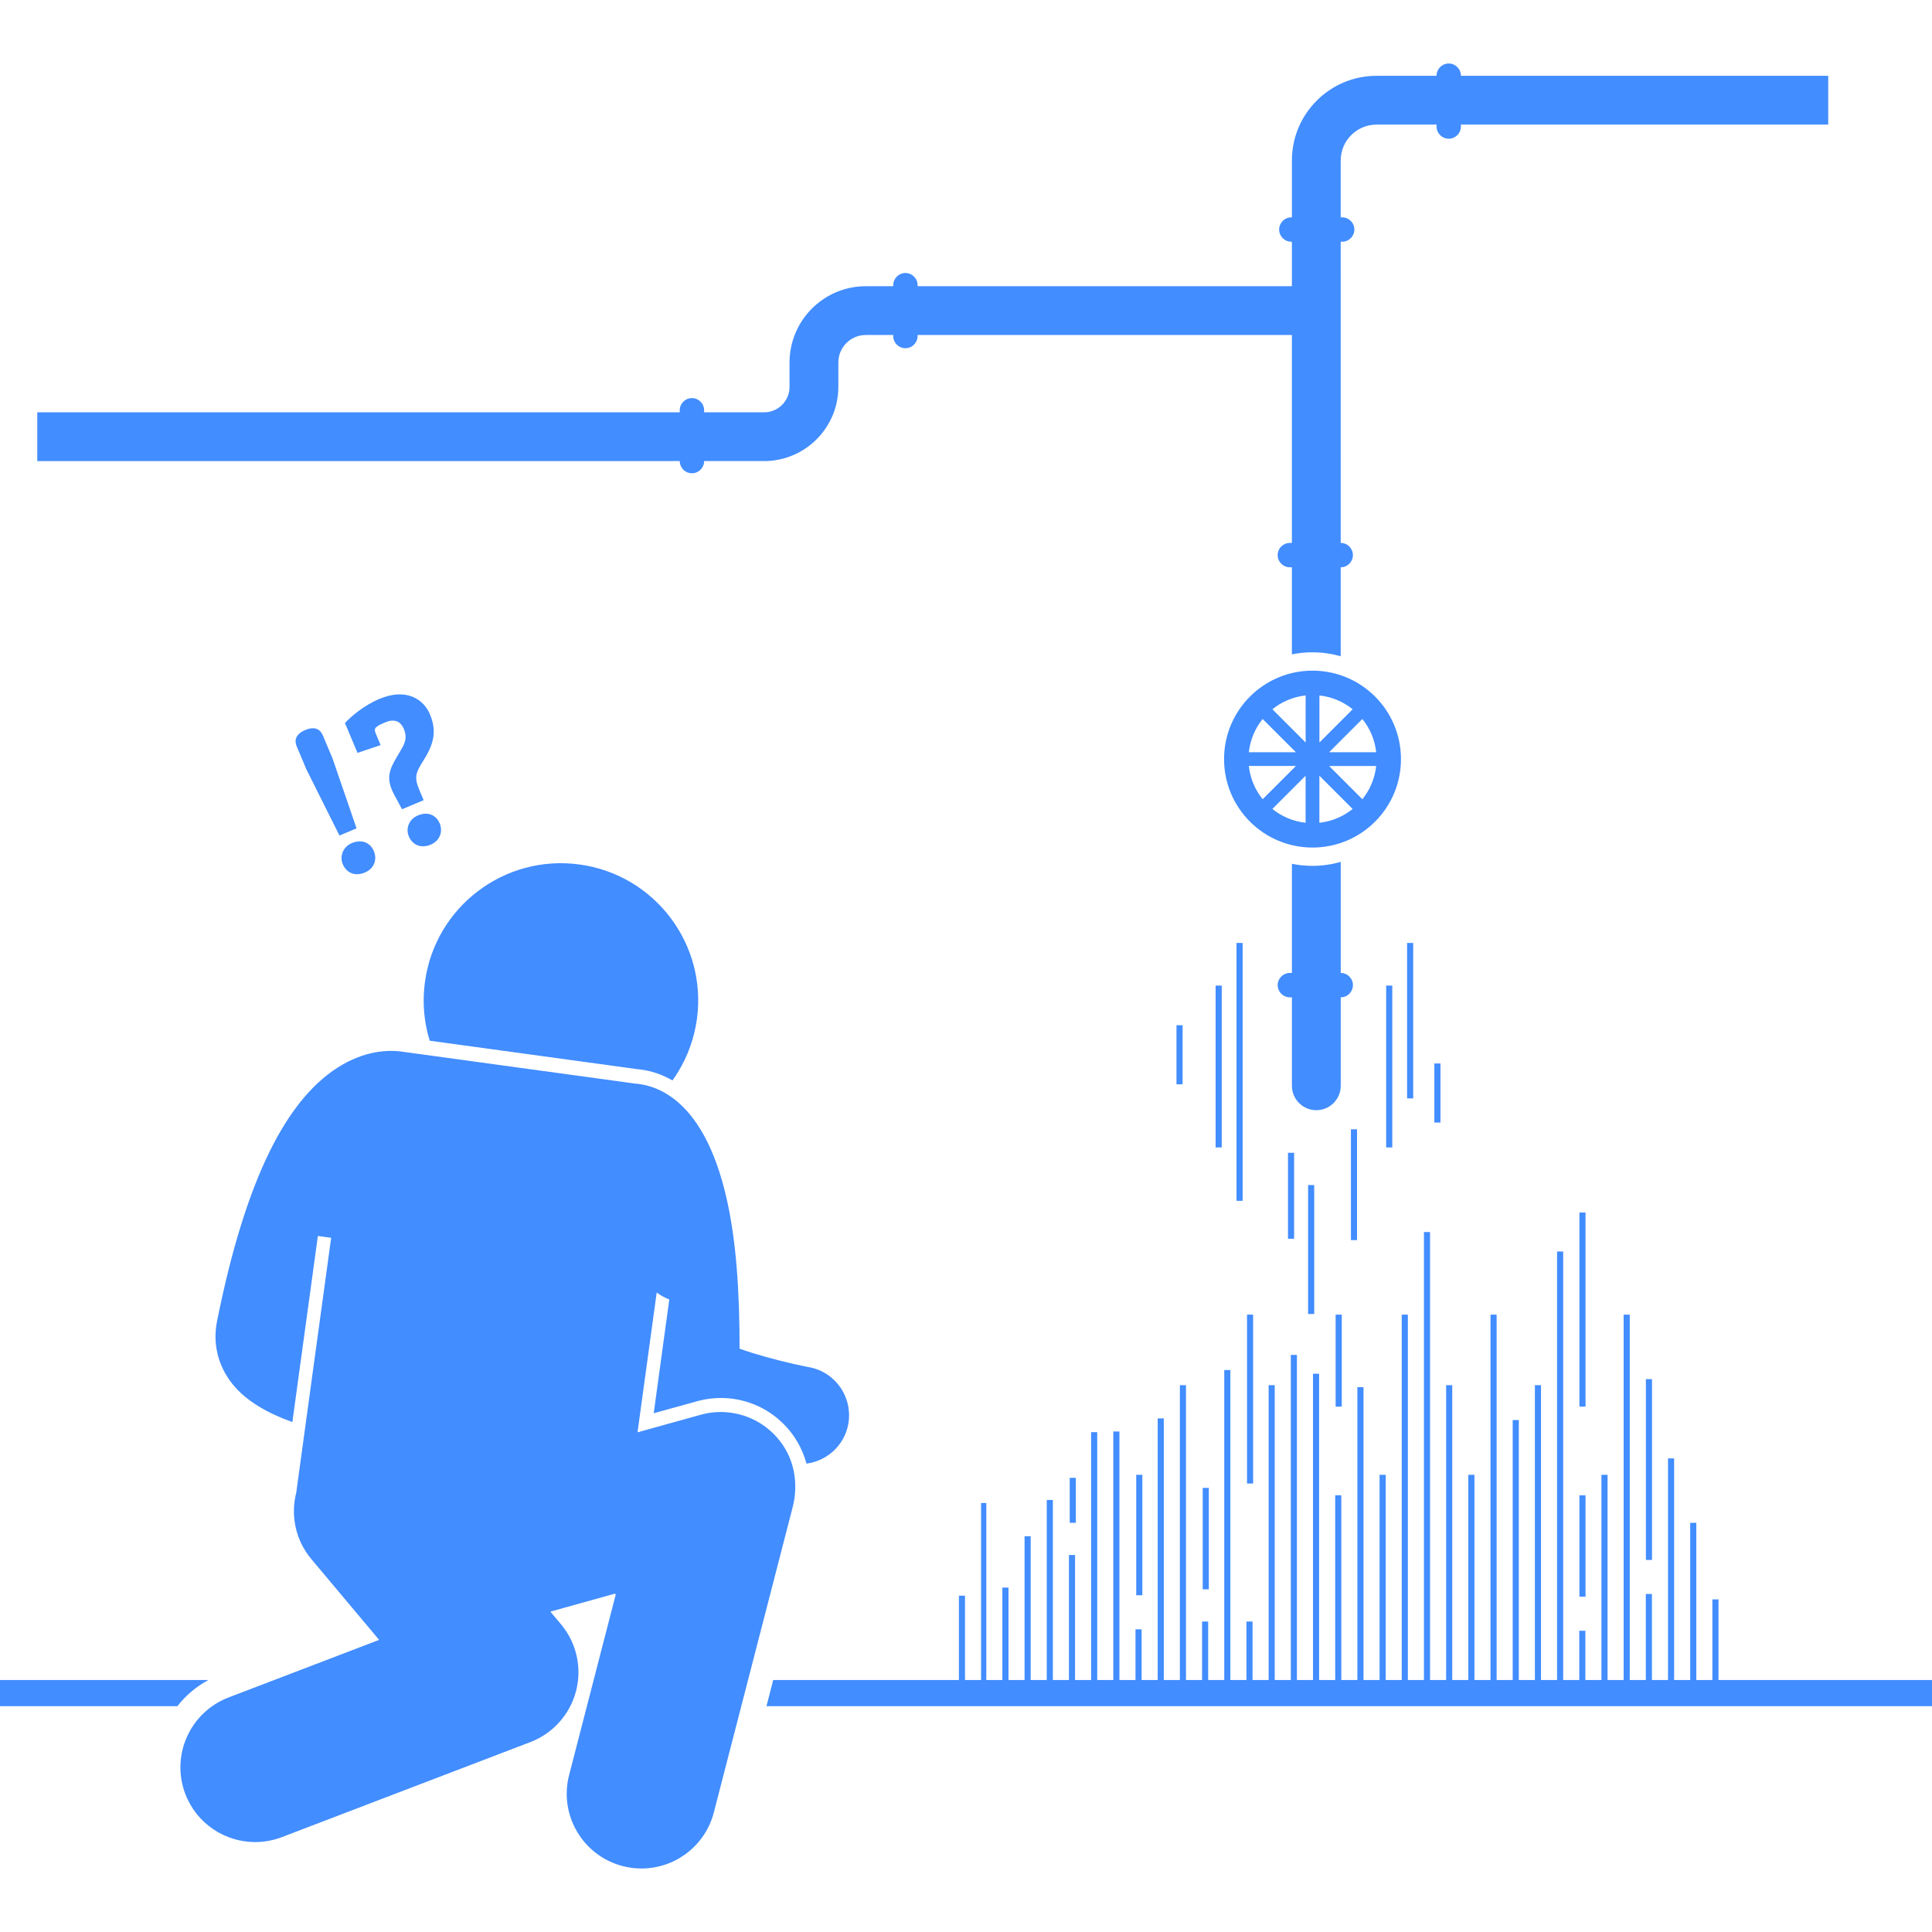 <svg xmlns="http://www.w3.org/2000/svg" xmlns:xlink="http://www.w3.org/1999/xlink" id="Layer_1" x="0px" y="0px" viewBox="0 0 512 512" style="enable-background:new 0 0 512 512;" xml:space="preserve"><style type="text/css">	.st0{fill:#428DFF;}</style><g>	<path class="st0" d="M55.24,445.22H0v6.94h46.99C49.18,449.36,51.96,446.97,55.24,445.22z"></path>	<path class="st0" d="M512,452.16v-6.94h-56.58v-21.37h-1.62v21.37h-4.26v-41.66h-1.62v41.66h-4.26v-58.74h-1.62v58.74h-4.26v-22.8  h-1.62v22.8h-4.26v-96.83h-1.62v96.83h-4.26v-54.38h-1.62v54.38h-4.26v-13.05h-1.62v13.05h-4.26V331.66h-1.62v113.56h-4.26v-78.14  h-1.62v78.14h-4.26v-68.89h-1.62v68.89h-4.26v-96.83h-1.62v96.83h-4.26v-54.38h-1.62v54.38h-4.26v-78.14h-1.62v78.14h-4.26V326.5  h-1.62v118.72h-4.26v-96.83h-1.62v96.83h-4.26v-54.38h-1.62v54.38h-4.26v-77.61h-1.62v77.61h-4.26v-48.96h-1.62v48.96h-4.26v-81.17  h-1.62v81.17h-4.26v-86.15h-1.62v86.15h-4.26v-78.14h-1.62v78.14h-4.26v-15.5h-1.62v15.5h-4.26v-82.15h-1.62v82.15h-4.26v-15.5  h-1.62v15.5h-4.26v-78.14h-1.62v78.14h-4.26v-69.33h-1.62v69.33h-4.26v-13.43h-1.62v13.43h-4.26v-65.86h-1.62v65.86h-4.26v-65.68  h-1.62v65.68h-4.26V412.1h-1.62v33.12h-4.26v-47.71h-1.62v47.71h-4.26v-38.1h-1.62v38.1h-4.26v-24.49h-1.62v24.49h-4.26v-46.91H260  v46.91h-4.26v-22.35h-1.62v22.35h-49.21l-1.79,6.94H512z"></path>	<path class="st0" d="M88.13,201.01l-2.54-6.05c-0.71-1.69-2.11-2.58-4.73-1.48c-2.56,1.08-2.89,2.75-2.24,4.28l2.59,6.16l8.75,17.5  l4.53-1.9L88.13,201.01z"></path>	<path class="st0" d="M96.71,231.22c2.56-1.08,3.26-3.55,2.36-5.68c-0.92-2.18-3.15-3.23-5.83-2.11c-2.4,1.01-3.26,3.55-2.41,5.57  C91.75,231.19,93.93,232.39,96.71,231.22z"></path>	<path class="st0" d="M114.14,223.84c2.56-1.08,3.24-3.6,2.39-5.62c-0.94-2.23-3.15-3.23-5.77-2.13c-2.4,1.01-3.3,3.44-2.41,5.57  C109.26,223.84,111.46,224.96,114.14,223.84L114.14,223.84z"></path>	<path class="st0" d="M104.51,210.69l2.03,3.77l5.73-2.4l-1.1-2.62c-1.47-3.49-1.08-4.55,1.23-8.22c2.81-4.45,3.25-7.85,1.53-11.94  c-1.58-3.76-6.02-7.16-13.44-4.04c-3.76,1.58-7.26,4.4-9.07,6.37l3.32,7.91l6.13-2.06l-1.33-3.16c-0.32-0.76-0.23-1.32,0.21-1.63  c0.62-0.52,1.49-0.88,2.42-1.27c2.13-0.89,3.93-0.43,4.84,1.75c1.19,2.84-0.03,4.37-1.64,7.1  C103.12,204.02,102.15,206.29,104.51,210.69L104.51,210.69z"></path>	<path class="st0" d="M113.89,275.8l54.86,7.52c0.38,0.03,0.77,0.07,1.18,0.13c2.39,0.33,5.27,1.14,8.28,2.88  c0.51-0.71,1-1.45,1.46-2.2c2.55-4.17,4.31-8.91,5.02-14.06c2.73-19.9-11.19-38.25-31.1-40.97c-19.9-2.73-38.25,11.19-40.97,31.1  c-0.61,4.43-0.38,8.78,0.54,12.91C113.37,274.01,113.61,274.91,113.89,275.8L113.89,275.8z"></path>	<path class="st0" d="M49.12,475.44c3.02,7.89,10.53,12.73,18.5,12.73c2.35,0,4.74-0.42,7.07-1.31l65.87-25.19  c5.98-2.29,10.49-7.33,12.1-13.53c1.61-6.2,0.12-12.79-4-17.7l-2.81-3.34l6.82-1.9l10.18-2.83c0.18-0.05,0.35,0.11,0.3,0.3  l-12.33,47.74c-2.74,10.59,3.63,21.39,14.22,24.13c1.66,0.43,3.33,0.63,4.97,0.63c8.81,0,16.85-5.93,19.16-14.85l20.88-80.83  c1.38-5.36,0.77-11.14-2.15-15.85c-4.77-7.69-13.84-11.03-22.18-8.72l-16.77,4.66l5.08-37.05c1.01,0.77,2.14,1.38,3.34,1.84  l-4.13,30.16l11.5-3.19c2.05-0.57,4.17-0.86,6.29-0.86c6.2,0,12.05,2.39,16.48,6.74c3.03,2.97,5.14,6.67,6.21,10.65  c5.4-0.69,9.99-4.76,11.07-10.4c0.29-1.53,0.29-3.04,0.05-4.5c-0.09-0.53-0.2-1.04-0.35-1.55c-0.07-0.24-0.15-0.48-0.24-0.72  c-0.37-1.03-0.86-2.02-1.47-2.92c-1.86-2.74-4.76-4.77-8.27-5.44c-1.29-0.25-2.74-0.55-4.27-0.9c-4.6-1.05-9.96-2.49-14.25-4.02  c0.01-1.8-0.01-3.55-0.03-5.27c-0.11-7.83-0.51-14.96-1.22-21.3c0,0,0-0.01,0-0.01c-4.16-37.12-18.89-43.1-26.39-43.67l-61-8.36  c-3.53-0.61-9.46-0.68-16.37,3.21c-15.04,8.48-25.98,30.77-33.47,68.16c-1.18,5.92,0.27,11.82,4.1,16.61  c3.6,4.5,9.35,7.74,15.87,10.08l6.76-49.32l3.52,0.48l-9.25,67.53c-1.52,5.97-0.26,12.55,4,17.62l17.96,21.41l-39.91,15.26  C50.33,453.78,45.22,465.22,49.12,475.44L49.12,475.44z"></path>	<path class="st0" d="M283.49,391.64h1.62v11.92h-1.62V391.64z"></path>	<path class="st0" d="M301.11,390.84h1.62v31.92h-1.62V390.84z"></path>	<path class="st0" d="M318.73,394.31h1.62v26.87h-1.62V394.31z"></path>	<path class="st0" d="M330.47,348.39h1.62v44.76h-1.62V348.39z"></path>	<path class="st0" d="M353.96,348.39h1.62v24.38h-1.62V348.39z"></path>	<path class="st0" d="M418.56,396.27h1.62v26.87h-1.62V396.27z"></path>	<path class="st0" d="M418.56,321.34h1.62v51.43h-1.62V321.34z"></path>	<path class="st0" d="M436.18,365.48h1.62v47.92h-1.62V365.48z"></path>	<path class="st0" d="M342.37,228.92v28.92h-0.54c-1.78,0-3.23,1.45-3.23,3.23c0,1.78,1.45,3.23,3.23,3.23h0.54v23.44  c0,3.57,2.9,6.47,6.47,6.47c3.57,0,6.47-2.9,6.47-6.47v-23.44h0c1.78,0,3.23-1.45,3.23-3.23c0-1.78-1.45-3.23-3.23-3.23h0v-29.42  c-2.39,0.66-4.89,1.04-7.48,1.04C345.96,229.46,344.14,229.27,342.37,228.92L342.37,228.92z"></path>	<path class="st0" d="M324.39,201.17c0,12.95,10.49,23.44,23.44,23.44c12.95,0,23.44-10.49,23.44-23.44  c0-12.95-10.49-23.44-23.44-23.44C334.88,177.73,324.39,188.23,324.39,201.17z M346.01,184.3v12.38c-0.02,0.01-0.05,0.01-0.07,0.02  l-8.74-8.74C339.66,185.97,342.69,184.66,346.01,184.3z M334.62,190.54l8.74,8.74c-0.01,0.02-0.01,0.05-0.02,0.07h-12.38  C331.31,196.04,332.63,193,334.62,190.54L334.62,190.54z M330.96,202.99h12.38c0.01,0.02,0.01,0.05,0.02,0.07l-8.74,8.74  C332.63,209.34,331.31,206.31,330.96,202.99L330.96,202.99z M337.19,214.38l8.74-8.74c0.02,0.01,0.05,0.01,0.07,0.02v12.38  C342.69,217.69,339.66,216.37,337.19,214.38z M349.65,218.04v-12.38c0.02-0.01,0.05-0.01,0.07-0.02l8.74,8.74  C356,216.37,352.97,217.69,349.65,218.04z M361.04,211.81l-8.74-8.74c0.01-0.02,0.01-0.05,0.02-0.07h12.38  C364.35,206.31,363.03,209.34,361.04,211.81L361.04,211.81z M364.7,199.35h-12.38c-0.01-0.02-0.01-0.05-0.02-0.07l8.74-8.74  C363.03,193,364.35,196.04,364.7,199.35L364.7,199.35z M358.47,187.96l-8.74,8.74c-0.02-0.01-0.05-0.01-0.07-0.02V184.3  C352.97,184.66,356,185.97,358.47,187.96z"></path>	<path class="st0" d="M180.14,122.19c0,1.78,1.45,3.23,3.23,3.23c1.78,0,3.23-1.45,3.23-3.23v0h15.9c10.84,0,19.67-8.82,19.67-19.67  v-6.47c0-4.01,3.26-7.27,7.27-7.27h7.27v0.27c0,1.78,1.45,3.23,3.23,3.23s3.23-1.45,3.23-3.23v-0.27h99.19v55.1h-0.54  c-1.78,0-3.23,1.45-3.23,3.23c0,1.78,1.45,3.23,3.23,3.23h0.54v23.07c1.77-0.35,3.59-0.54,5.46-0.54c2.59,0,5.09,0.38,7.48,1.04  v-23.57h0c1.78,0,3.23-1.45,3.23-3.23s-1.45-3.23-3.23-3.23h0V64.06h0.39c1.78,0,3.23-1.45,3.23-3.23v0c0-1.78-1.45-3.23-3.23-3.23  h-0.39V42.52c0-5.24,4.26-9.5,9.5-9.5h15.9v0.51c0,1.78,1.45,3.23,3.23,3.23c1.78,0,3.23-1.45,3.23-3.23v-0.51h97.34V20.09h-97.34  v-0.03c0-1.78-1.45-3.23-3.23-3.23s-3.23,1.45-3.23,3.23v0.03h-15.9c-12.37,0-22.43,10.06-22.43,22.43v15.08h-0.15  c-1.78,0-3.23,1.45-3.23,3.23v0c0,1.78,1.45,3.23,3.23,3.23h0.15v11.79h-99.19v-0.27c0-1.78-1.45-3.23-3.23-3.23  c-1.78,0-3.23,1.45-3.23,3.23v0.27h-7.27c-11.14,0-20.21,9.06-20.21,20.21v6.47c0,3.71-3.02,6.74-6.74,6.74h-15.9v-0.54  c0-1.78-1.45-3.23-3.23-3.23s-3.23,1.45-3.23,3.23v0.54H9.88v12.93L180.14,122.19z"></path>	<path class="st0" d="M327.69,249.89h1.62v68.34h-1.62V249.89z"></path>	<path class="st0" d="M322.15,261.19h1.62v42.89h-1.62V261.19z"></path>	<path class="st0" d="M372.89,249.89h1.62v41.2h-1.62V249.89z"></path>	<path class="st0" d="M367.35,261.19h1.62v42.89h-1.62V261.19z"></path>	<path class="st0" d="M341.33,305.5h1.62v22.78h-1.62V305.5z"></path>	<path class="st0" d="M358.01,299.28h1.62v29.36h-1.62V299.28z"></path>	<path class="st0" d="M346.66,314.05h1.62v34.17h-1.62V314.05z"></path>	<path class="st0" d="M311.78,271.69h1.62v15.66h-1.62V271.69z"></path>	<path class="st0" d="M380.12,281.83h1.62v15.66h-1.62V281.83z"></path></g></svg>